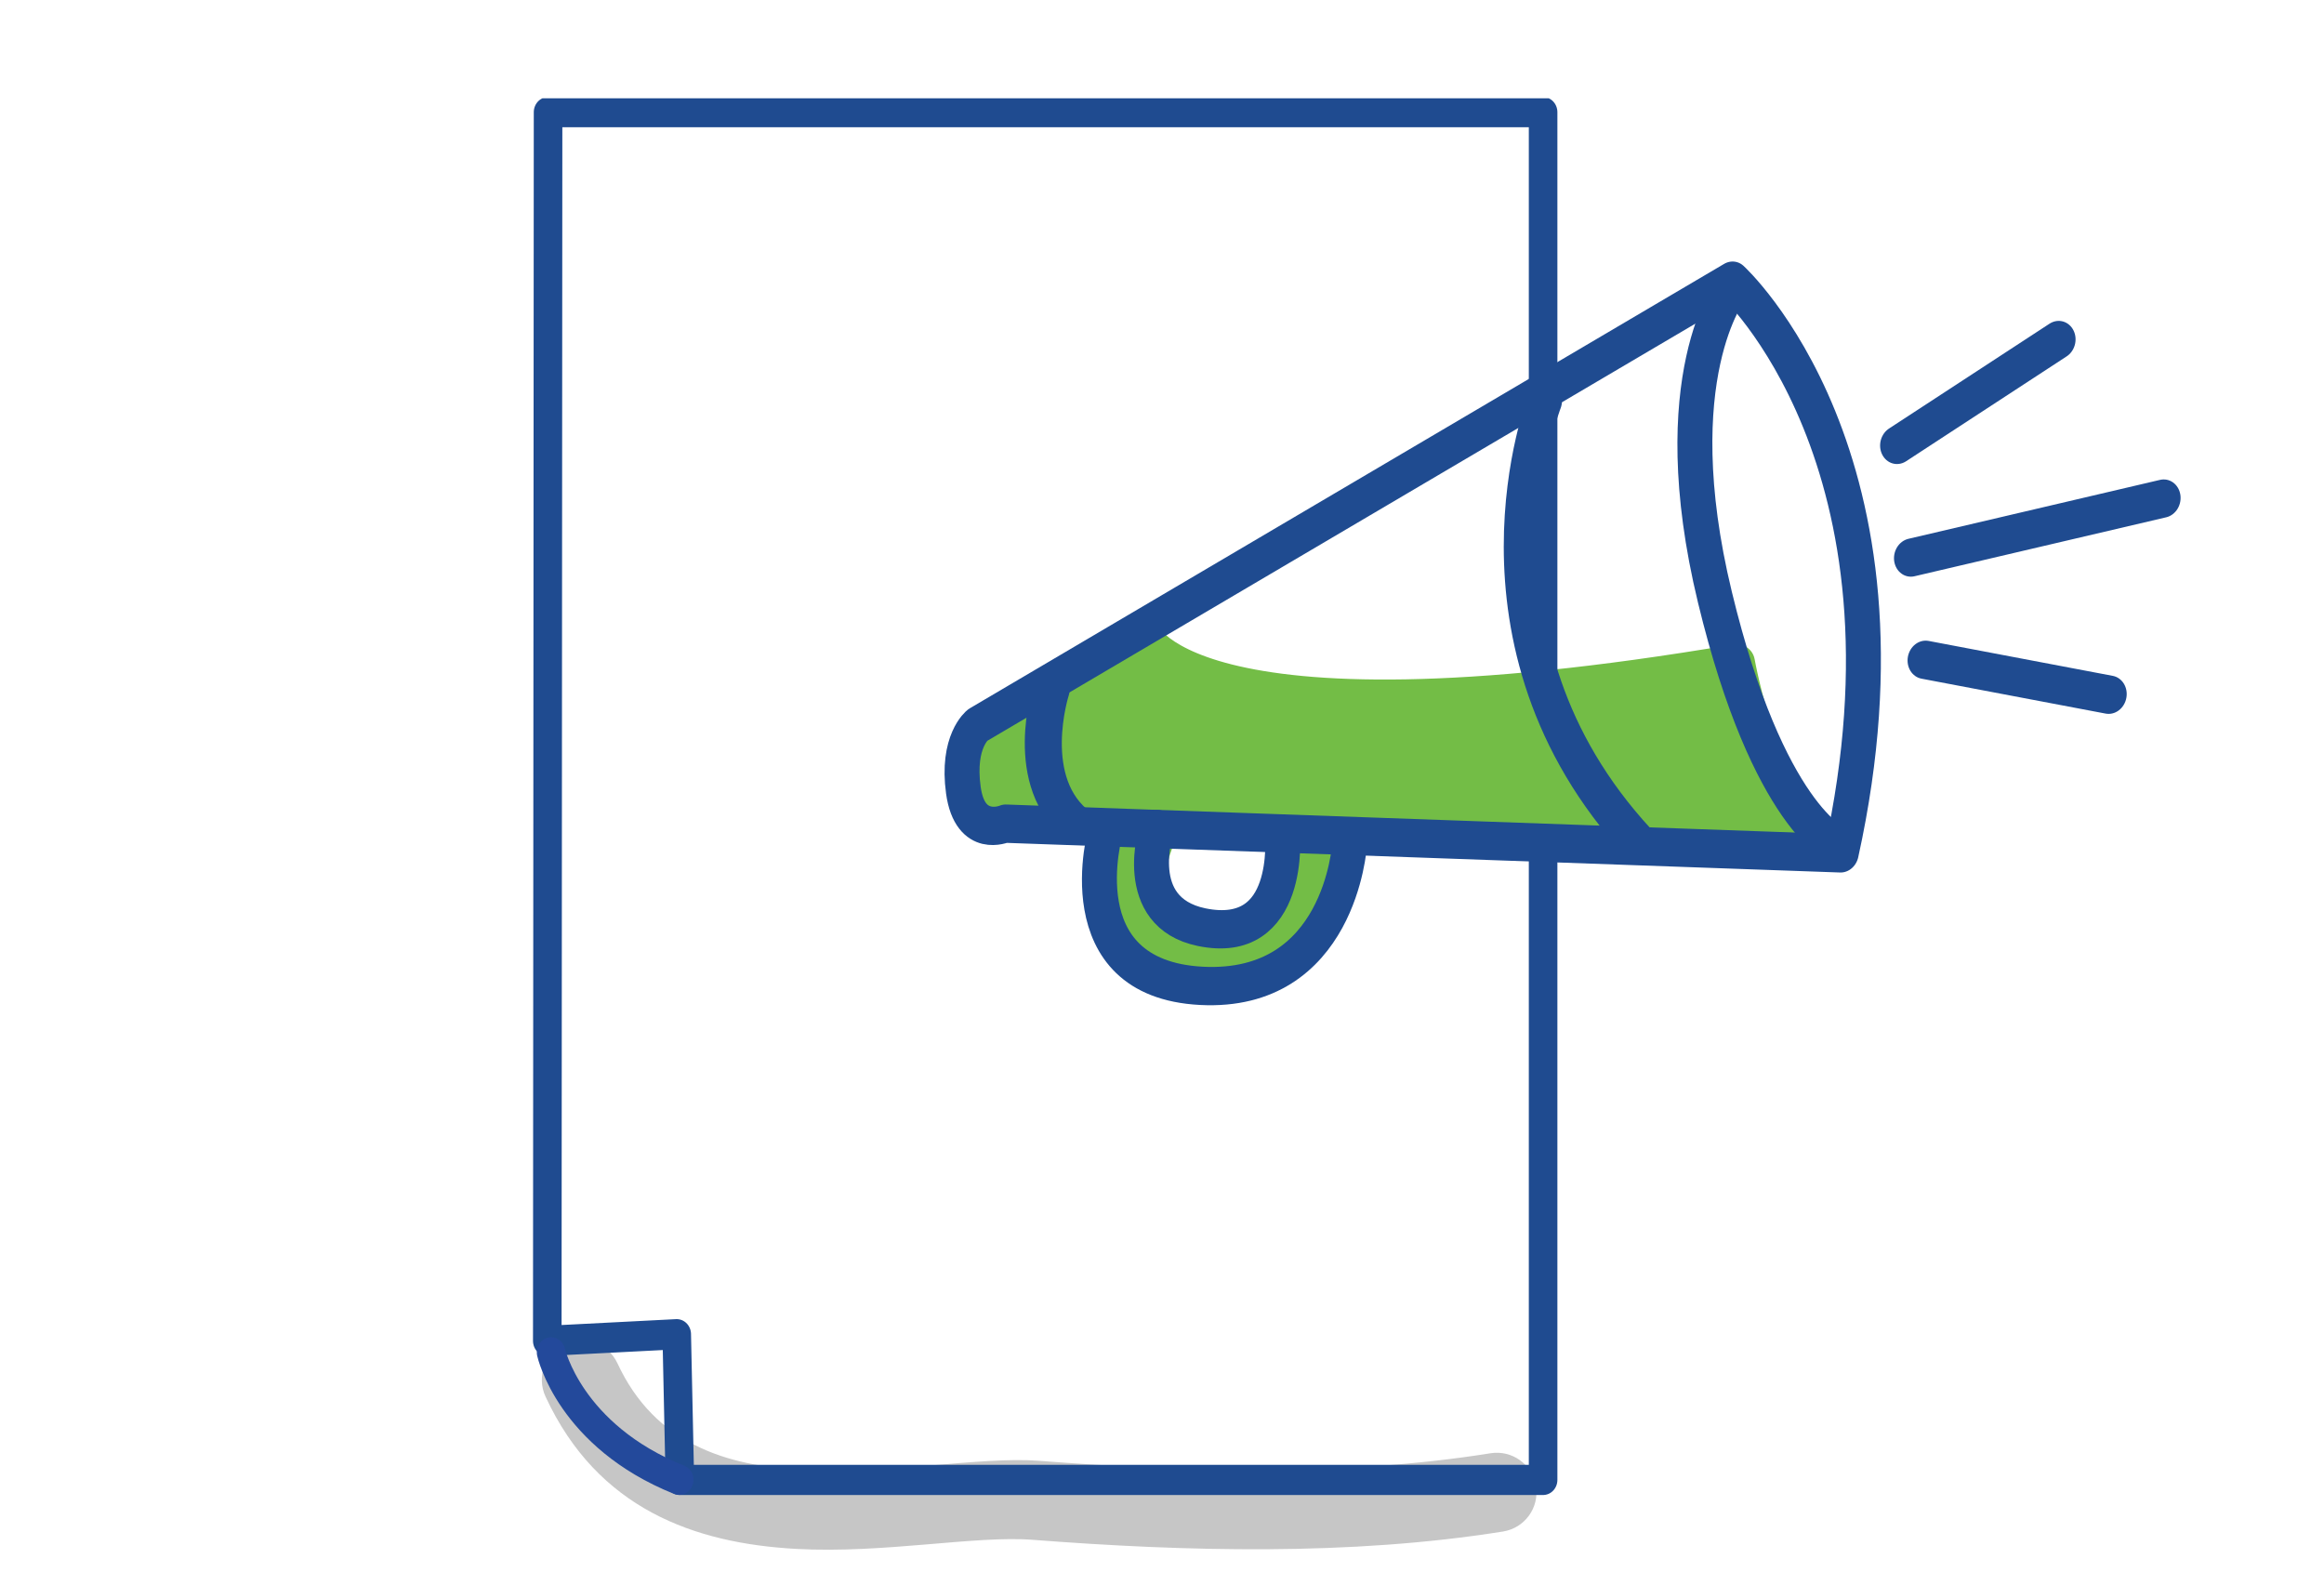 <?xml version="1.0" encoding="UTF-8" standalone="no"?>
<svg xmlns="http://www.w3.org/2000/svg" xmlns:xlink="http://www.w3.org/1999/xlink" xmlns:serif="http://www.serif.com/" width="100%" height="100%" viewBox="0 0 220 150" version="1.1" xml:space="preserve" style="fill-rule:evenodd;clip-rule:evenodd;stroke-linecap:round;stroke-linejoin:round;stroke-miterlimit:1.5;">
    <g id="Klimaschutzplan-veröffentlichen.svg" serif:id="Klimaschutzplan veröffentlichen.svg" transform="matrix(0.834,0,0,0.834,129.238,78.108)">
        <g transform="matrix(1,0,0,1,-94.5,-82.5)">
            <clipPath id="_clip1">
                <rect x="0" y="0" width="189" height="165"></rect>
            </clipPath>
            <g clip-path="url(#_clip1)">
                <g transform="matrix(0.95,0,0,0.95,-1638.33,-110.453)">
                    <g>
                        <g transform="matrix(1.169,0,0,1.235,-288.83,-43.268)">
                            <path d="M1723.63,254.781C1728.95,265.656 1738.86,268.982 1749.29,269.518C1758.24,269.978 1767.52,268.204 1773.43,268.637C1789.02,269.776 1805.88,270.196 1821.5,267.833C1823.71,267.499 1825.22,265.531 1824.86,263.442C1824.51,261.354 1822.43,259.929 1820.22,260.263C1805.22,262.533 1789.02,262.087 1774.06,260.993C1768.1,260.558 1758.74,262.327 1749.73,261.863C1742.2,261.476 1734.83,259.414 1730.98,251.558C1730.04,249.639 1727.63,248.802 1725.6,249.692C1723.57,250.581 1722.69,252.861 1723.63,254.781Z" style="fill:rgb(198,198,198);"></path>
                        </g>
                        <g transform="matrix(1.169,0,0,1.235,-288.83,-43.268)">
                            <path d="M1825.59,130.521L1723.89,130.521L1723.81,249.39L1737.04,248.747L1737.36,262.842L1825.59,262.842L1825.59,130.521Z" style="fill:none;stroke:rgb(31,75,144);stroke-width:2.92px;"></path>
                        </g>
                        <g transform="matrix(1.169,0,0,1.235,-288.83,-43.268)">
                            <path d="M1724.2,250.504C1724.2,250.504 1726.1,258.581 1737.29,262.833" style="fill:none;stroke:rgb(35,73,155);stroke-width:2.92px;"></path>
                        </g>
                    </g>
                    <g transform="matrix(0.777,0.148,-0.163,0.857,819.574,-1801.53)">
                        <path d="M1799.5,2005.32L1827.82,2005.3" style="fill:none;stroke:rgb(31,75,144);stroke-width:5.26px;"></path>
                        <g transform="matrix(1.024,0,0,0.928,-1498.1,-129.046)">
                            <path d="M3105.71,2317.42C3105.71,2317.42 3114.26,2334.88 3193.08,2305.56C3193.08,2305.56 3200.89,2326.18 3210.85,2329.36L3091.88,2347.84C3091.88,2347.84 3085.26,2348.76 3084.81,2342.07C3084.35,2335.37 3105.71,2317.42 3105.71,2317.42Z" style="fill:rgb(115,189,70);stroke:rgb(115,189,70);stroke-width:5.41px;"></path>
                        </g>
                        <g transform="matrix(1.024,0,0,0.928,-1498.1,-129.046)">
                            <path d="M3111.15,2346.81C3111.15,2346.81 3107.22,2363.59 3123.32,2362.08C3139.41,2360.57 3138.57,2341.21 3138.57,2341.21" style="fill:none;stroke:rgb(115,189,70);stroke-width:10.82px;"></path>
                        </g>
                        <path d="M1690.24,2047.78C1690.24,2047.78 1688.53,2059.66 1699.68,2059.83C1713.74,2060.04 1709.07,2045.28 1709.07,2045.28" style="fill:none;stroke:rgb(31,75,144);stroke-width:5.26px;"></path>
                        <path d="M1660.76,2038.38L1760.15,1959.26C1760.15,1959.26 1794.29,1978.26 1792.53,2033.51L1667.61,2050.94C1667.61,2050.94 1662.84,2053.89 1660.47,2047.5C1658.09,2041.1 1660.76,2038.38 1660.76,2038.38Z" style="fill:none;stroke:rgb(31,75,144);stroke-width:5.26px;"></path>
                        <path d="M1682.73,2049.35C1682.73,2049.35 1680.58,2070.31 1701.33,2067.73C1722.07,2065.14 1719.33,2045.18 1719.33,2045" style="fill:none;stroke:rgb(31,75,144);stroke-width:5.26px;"></path>
                        <path d="M1760.31,1960.32C1760.31,1960.32 1752.42,1973.99 1766.55,2002.28C1780.68,2030.57 1791.78,2032.56 1791.78,2032.56" style="fill:none;stroke:rgb(31,75,144);stroke-width:5.26px;"></path>
                        <g transform="matrix(1.382,0,0,1.23,-632.598,-471.568)">
                            <path d="M1666.61,2035.22C1666.61,2035.22 1665.27,2046.07 1672.46,2049.6" style="fill:none;stroke:rgb(31,75,144);stroke-width:4.05px;"></path>
                        </g>
                        <path d="M1735.74,1980.32C1735.74,1980.32 1728.61,2014.81 1762.17,2037.3" style="fill:none;stroke:rgb(31,75,144);stroke-width:5.26px;"></path>
                        <path d="M1789.36,1977.11L1810.22,1958.89" style="fill:none;stroke:rgb(31,75,144);stroke-width:5.26px;"></path>
                        <path d="M1794.6,1991.91L1830.28,1977.53" style="fill:none;stroke:rgb(31,75,144);stroke-width:5.26px;"></path>
                    </g>
                </g>
            </g>
        </g>
    </g>
</svg>
